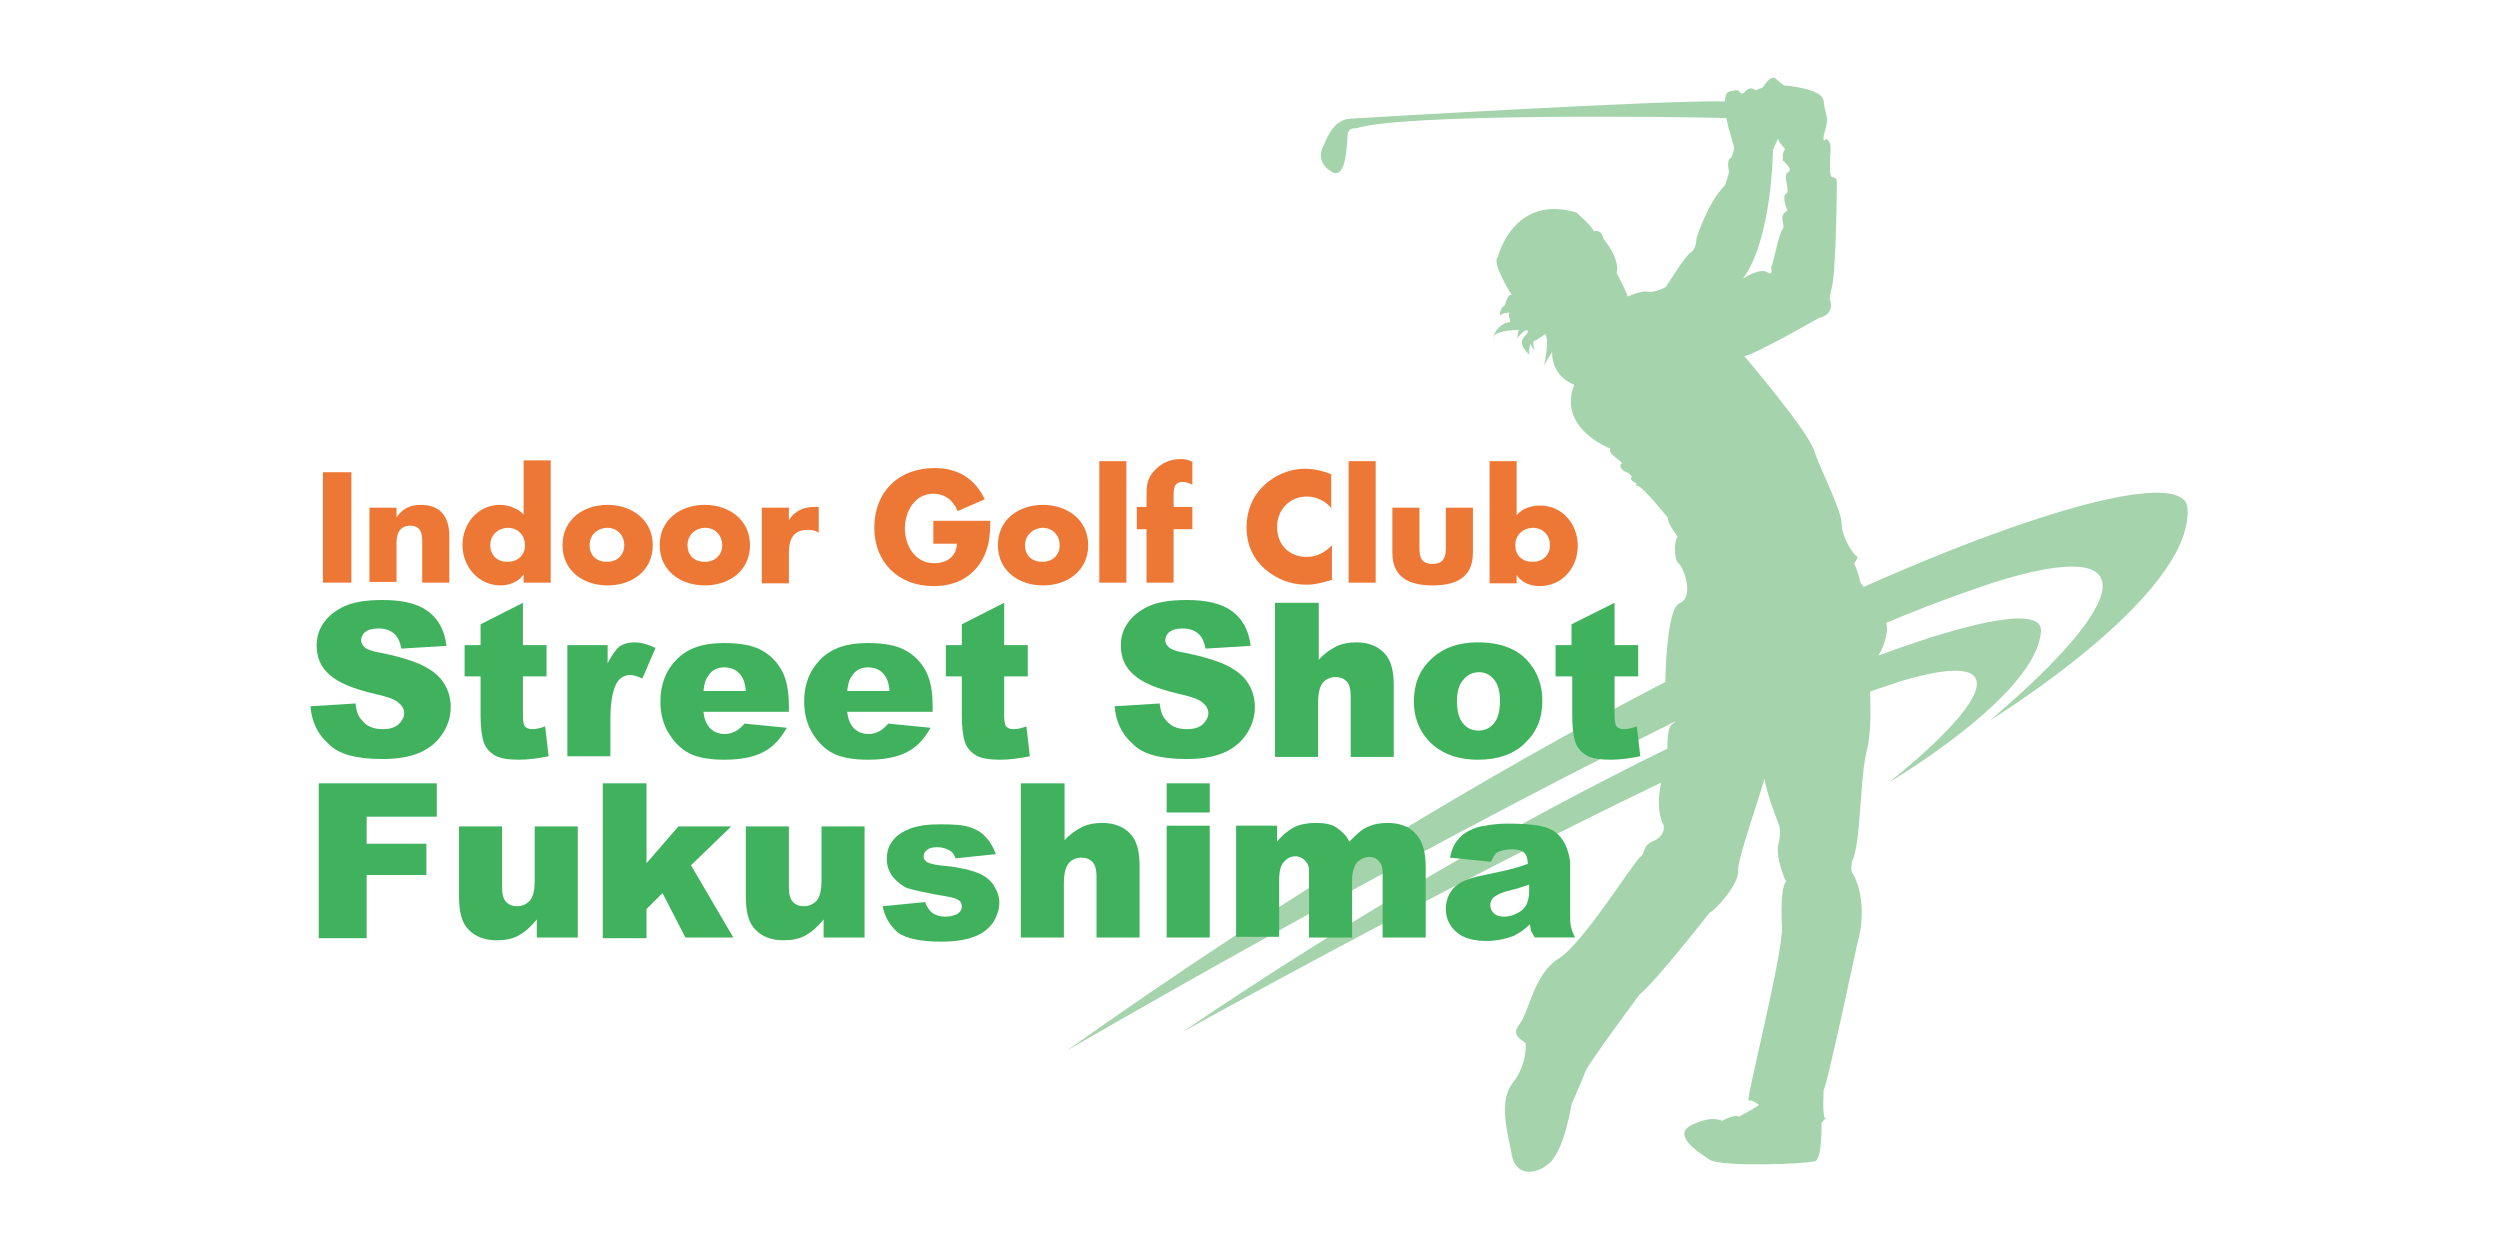 <?xml version="1.0" encoding="utf-8"?>
<!-- Generator: Adobe Illustrator 27.3.1, SVG Export Plug-In . SVG Version: 6.00 Build 0)  -->
<svg version="1.1" id="レイヤー_1" xmlns="http://www.w3.org/2000/svg" xmlns:xlink="http://www.w3.org/1999/xlink" x="0px"
	 y="0px" viewBox="0 0 360 180" style="enable-background:new 0 0 360 180;" xml:space="preserve">
<style type="text/css">
	.st0{fill:#A4D3AC;}
	.st1{fill:#ED7836;}
	.st2{fill:#40B15D;}
</style>
<g>
	<g>
		<path class="st0" d="M215.1,48.7c-0.1,0.5-0.1,0.2,0.2-0.3c-0.1,0.1-0.1,0.1-0.1,0.2C215.1,48.6,215.1,48.6,215.1,48.7z"/>
		<path class="st0" d="M268.4,84.5c-0.4-0.4-0.6-0.8-0.6-0.9c0-0.6-0.8-2.5-0.8-2.5s0.7-0.9,0.4-1c-0.4-0.1-2.1-2.5-2.2-4.6
			c0-2.1-3.1-7.9-4-10.7c-0.9-2.8-10-13.5-10-13.5c1.8-0.4,10.7-5.5,10.7-5.5c2.5-0.6,1.6-2.7,1.6-2.7c-0.1-0.2,0.2-1.4,0.2-1.4
			c0.7-1.8,0.8-14.5,0.8-15.4c0-0.8-0.4-0.7-0.7-0.8c-0.4-0.1-0.3-2.4-0.2-3.8c0.1-1.4-0.6-1.7-0.6-1.7s-0.8,0.9-0.2-1.2
			c0.7-2.1-0.1-2.5-0.2-4.3c-0.2-1.8-5.7-2.2-5.7-2.2s-0.2-0.1-1.1-0.9c-0.9-0.8-1.8,1.1-2,1.2c-0.2,0.1-1,0.4-1,0.4
			c-0.9-0.7-1.5,0.2-1.7,0.4c-0.2,0.2-0.6-0.1-0.6-0.1s0.1-0.6-1.5-0.1c-0.4,0.1-0.6,0.7-0.6,1.4c-9.3-0.2-54.1,2.5-54.1,2.5
			c-2.6,0.2-3.6,3.8-3.7,3.9c-0.1,0.1-1.3,2.2,1.1,3.7c2.4,1.5,2.2-4.8,2.4-5.6c0.3-0.8,1.1-0.6,1.1-0.6c6.5-2.2,46.7-1.7,53.4-1.5
			c0.4,2,1.1,4,1.1,4.2c0.1,0.4-0.4,1.5-0.4,1.5c-0.8,0.4-0.3,2-0.3,2c0,0.2-0.6,2-0.6,2c-2.4,2.3-4,7.3-4.1,7.6
			c0,0.3-0.1,1.7-0.9,2.1c-0.7,0.4-3.2,4.5-3.5,4.9c-0.4,0.3-1.9,0.9-2.7,0.7c-0.8-0.2-2.8,0.7-2.8,0.7c-0.1-0.5-1.6-3.4-1.6-3.4
			c0.5-2.2-1.9-4.9-1.9-4.9c-0.3-1.5-1.4-1.1-1.4-1.1c-0.1-0.6-2.5-2.7-2.5-2.7c-9.1-2.7-11.3,6.4-11.3,6.4c-1,0.8,2,5.5,2,5.5
			c-0.6-0.3-1,1.5-1,1.5c-0.8,0.3-0.7,1.5-0.7,1.5c0-0.4,1.4-0.5,1.4-0.5c-0.3,0.1,0.1,1.4,0.1,1.4c-1.3,0-2.1,1.2-2.5,2
			c0.8-0.9,3.8-0.9,3.8-0.9c-0.3,0.1-0.3,1.4-0.3,1.4c0-0.5,1.1-1.3,1.1-1.3s1-0.3-0.1,0.9c-1.1,1.2,0.8,2.6,0.8,2.6
			c-0.3-0.3,0.1-1.7,0.1-1.7c-0.1,0.2,0.6,1.1,0.6,1.1s-0.4-1.4-0.1-1.4c0.3,0,1.6-1,1.6-1c0.7,0.9-0.2,4.8-0.2,4.8
			c0-0.4,1.2-2.2,1.2-2.2c0,3.7,3.2,4.7,3.2,4.7c-2.5,6.3,5.2,9.2,5.2,9.2c-0.5,0.8,2.1,2,1.6,2.2c-0.5,0.3,0.3,1.1,0.5,1.1
			c0.2,0,1.2,0.6,0.9,0.9c-0.3,0.3,0.9,0.9,0.9,0.9s-0.7,0.1,0.1,0.3c0.7,0.1,4.3,4.6,4.3,4.6c-0.2,0.6,1.4,2.7,1.4,2.7
			c-0.5,0.3-0.6,3.3,0.1,3.8c0.7,0.5,2.4,4.9,0.1,5.8c-1.4,0.6-1.9,6.8-2,11.3c-25.4,13.2-55.2,31.1-86.2,53.1
			c0,0,46.3-27,87.6-47.4c0,0.1-0.1,0.2-0.3,0.3c-0.7,0.3-0.8,2.2-0.8,3.6c-20.6,10.1-45,23.9-69.8,40.8c0,0,37-20.6,68.9-35.9
			c-0.9,4.3,0.4,6.2,0.4,6.2s0.2,1.5-1.5,2.2c-1.7,0.7-1.1,1.8-1.9,2.3c-0.8,0.5-8.2,12.4-11.7,14.6c-3.6,2.2-4.3,7.7-5.7,9.5
			c-1.5,1.8,0.9,2.4,0.9,2.8c0,0.3,0.2,3-1.9,5.7c-2.1,2.7-0.6,7.4-0.1,10.3c0.5,2.9,3.2,3.1,5.4,1.2c2.2-1.9,3.2-8.5,3.2-8.5
			s1.6-3.6,2-4.7c0.3-1,7.8-11.1,7.8-11.1c2.2-1.7,10.1-11.8,10.1-11.8c0.7-0.2,4.3-4.1,4.1-6.1c-0.1-1.6,3-10.3,3.8-13.2
			c0.2,2,2,6.5,2,6.5s0.5,0.9,0,2.9c-0.5,2,1.1,5.5,1.1,5.5c-0.5,0.3-0.8,2.8-0.6,6.5c0.2,3.7-5.3,25.2-4.8,25
			c0.5-0.2,1.5,0.6,1.5,0.6c-0.6,0.5-2.9,1.7-2.9,1.7c-0.7-0.4-2.4,0.6-2.4,0.6c-0.3-0.1-1.5-0.8-4.4,0.6c-2.9,1.4,0.9,3.9,2.6,5
			c1.7,1.1,14.2,0.6,15.2,0.2c1-0.4,0.9-5.5,0.9-5.5l0.5-0.6c0,0,0.4,0.1,0-0.1c-0.4-0.3-0.2-4-0.2-4c0.6-1.1,4.8-20.9,4.8-20.9
			c1.7-5.7-0.2-9.8-0.6-10.3c-0.4-0.4-0.1-1.8-0.1-1.8c1.3-2.5,1.1-12,2.1-15.8c0.6-2.2,0.6-5.9,0.5-8.6c1.6-0.6,3-1,4.4-1.5
			c15.7-4.7,14,1.9-1.6,14.5c0,0,21.4-12.6,21.8-21.8c0.1-3.3-8.8-1.8-23.4,3.6c0.5-0.8,1-2,1.2-3.4c0.1-0.4,0-0.9-0.1-1.3
			c5.7-2.4,10.9-4.3,15.4-5.8c21.9-6.9,20.3,2.2-0.4,19.8c0,0,29.1-17.8,28.4-30.4C315,67.9,296.8,71.9,268.4,84.5z M255.3,21.6
			c0,0,0.9-2.1,0.8-1.6c-0.1,0.5,1.2,1.5,0.9,1.6c-0.3,0.1-0.3,1.5-0.3,1.5s1.6,1.3,0.8,1.7c-0.9,0.4,0.4,2.7-0.3,3.1
			c-0.7,0.4,0.2,2.4,0.2,2.4c-1.5,0.9-0.2,2-0.7,2.7c-0.6,0.7-1.4,5.3-1.6,5.3c-0.2,0,0.4,1.6-0.6,0.9c-1-0.7-3.5,0.9-3.5,0.9
			C255.2,34.4,255.3,21.6,255.3,21.6z"/>
	</g>
	<g>
		<g>
			<path class="st1" d="M50.6,83.9h-4.1V68h4.1V83.9z"/>
			<path class="st1" d="M57.1,74.5L57.1,74.5c0.9-1.3,2-1.8,3.5-1.8c2.9,0,4.1,1.8,4.1,4.5v6.7h-3.9v-5.3c0-1,0.2-2.9-1.7-2.9
				c-1.6,0-2,1.2-2,2.5v5.6h-3.9V73.1h3.9V74.5z"/>
			<path class="st1" d="M75.4,82.7L75.4,82.7c-0.7,1.1-2.1,1.6-3.3,1.6c-3.2,0-5.5-2.7-5.5-5.8c0-3.1,2.2-5.8,5.4-5.8
				c1.2,0,2.6,0.5,3.4,1.4v-7.8h3.9v17.6h-3.9V82.7z M70.6,78.5c0,1.4,0.9,2.4,2.5,2.4c1.6,0,2.5-1.1,2.5-2.4c0-1.3-0.9-2.5-2.5-2.5
				C71.5,76.1,70.6,77.2,70.6,78.5z"/>
			<path class="st1" d="M94,78.5c0,3.7-3,5.8-6.5,5.8c-3.5,0-6.5-2.1-6.5-5.8c0-3.7,3-5.8,6.5-5.8C90.9,72.7,94,74.8,94,78.5z
				 M84.9,78.5c0,1.4,0.9,2.4,2.5,2.4c1.6,0,2.5-1.1,2.5-2.4c0-1.3-0.9-2.5-2.5-2.5C85.8,76.1,84.9,77.2,84.9,78.5z"/>
			<path class="st1" d="M108,78.5c0,3.7-3,5.8-6.5,5.8c-3.5,0-6.5-2.1-6.5-5.8c0-3.7,3-5.8,6.5-5.8C104.9,72.7,108,74.8,108,78.5z
				 M99,78.5c0,1.4,0.9,2.4,2.5,2.4c1.6,0,2.5-1.1,2.5-2.4c0-1.3-0.9-2.5-2.5-2.5C99.9,76.1,99,77.2,99,78.5z"/>
			<path class="st1" d="M113.6,74.9L113.6,74.9c0.8-1.3,2.1-1.9,3.6-1.9h0.7v3.7c-0.5-0.3-1-0.4-1.6-0.4c-2.1,0-2.7,1.4-2.7,3.3v4.4
				h-3.9V73.1h3.9V74.9z"/>
			<path class="st1" d="M142.6,75c0,2.3-0.2,4.3-1.6,6.3c-1.6,2.2-3.9,3.1-6.6,3.1c-5,0-8.5-3.4-8.5-8.4c0-5.2,3.5-8.6,8.7-8.6
				c3.3,0,5.8,1.5,7.2,4.5l-3.9,1.7c-0.6-1.5-1.8-2.5-3.5-2.5c-2.7,0-4.1,2.6-4.1,5c0,2.5,1.5,5,4.2,5c1.8,0,3.2-0.9,3.3-2.8h-3.4
				V75H142.6z"/>
			<path class="st1" d="M156.7,78.5c0,3.7-3,5.8-6.5,5.8c-3.5,0-6.5-2.1-6.5-5.8c0-3.7,3-5.8,6.5-5.8
				C153.6,72.7,156.7,74.8,156.7,78.5z M147.6,78.5c0,1.4,0.9,2.4,2.5,2.4c1.6,0,2.5-1.1,2.5-2.4c0-1.3-0.9-2.5-2.5-2.5
				C148.6,76.1,147.6,77.2,147.6,78.5z"/>
			<path class="st1" d="M162.2,83.9h-3.9V66.4h3.9V83.9z"/>
			<path class="st1" d="M169,83.9h-3.9v-7.7h-1.4v-3.2h1.4v-1.4c0-1.5,0-2.6,1.1-3.8c1-1.1,2.3-1.7,3.8-1.7c0.6,0,1.1,0.1,1.7,0.4
				v3.3c-0.4-0.2-0.8-0.4-1.4-0.4c-1,0-1.3,0.6-1.3,1.8v1.8h2.7v3.2H169V83.9z"/>
			<path class="st1" d="M191.8,73.3c-0.8-1.1-2.2-1.8-3.6-1.8c-2.5,0-4.3,1.9-4.3,4.4c0,2.5,1.7,4.3,4.3,4.3c1.4,0,2.7-0.7,3.6-1.7
				v5c-1.4,0.4-2.4,0.7-3.7,0.7c-2.2,0-4.3-0.8-6-2.3c-1.8-1.6-2.6-3.7-2.6-6c0-2.2,0.8-4.3,2.3-5.8c1.6-1.6,3.8-2.6,6.1-2.6
				c1.3,0,2.6,0.3,3.8,0.8V73.3z"/>
			<path class="st1" d="M198.1,83.9h-3.9V66.4h3.9V83.9z"/>
			<path class="st1" d="M204.4,73.1v5.8c0,1.4,0.3,2.3,1.9,2.3c1.6,0,1.9-1,1.9-2.3v-5.8h3.9v6.5c0,3.6-2.5,4.7-5.8,4.7
				c-3.3,0-5.8-1.1-5.8-4.7v-6.5H204.4z"/>
			<path class="st1" d="M214.5,66.4h3.9v7.8c0.8-1,2.1-1.4,3.4-1.4c3.2,0,5.4,2.7,5.4,5.8c0,3.1-2.2,5.8-5.5,5.8
				c-1.3,0-2.6-0.5-3.3-1.6h0v1.2h-3.9V66.4z M218.2,78.5c0,1.4,0.9,2.4,2.5,2.4c1.6,0,2.5-1.1,2.5-2.4c0-1.3-0.9-2.5-2.5-2.5
				C219.1,76.1,218.2,77.2,218.2,78.5z"/>
		</g>
	</g>
	<g>
		<g>
			<path class="st2" d="M44.7,101.7l6.5-0.4c0.1,1.1,0.4,1.9,0.9,2.4c0.7,0.9,1.7,1.3,3,1.3c1,0,1.7-0.2,2.3-0.7
				c0.5-0.5,0.8-1,0.8-1.6c0-0.6-0.3-1.1-0.8-1.5c-0.5-0.5-1.7-0.9-3.5-1.3c-3-0.7-5.2-1.6-6.4-2.7c-1.3-1.1-1.9-2.5-1.9-4.3
				c0-1.1,0.3-2.2,1-3.2c0.7-1,1.7-1.8,3-2.4c1.3-0.6,3.1-0.9,5.5-0.9c2.8,0,5,0.5,6.5,1.6c1.5,1.1,2.4,2.7,2.7,5l-6.5,0.4
				c-0.2-1-0.5-1.7-1.1-2.2c-0.6-0.5-1.3-0.7-2.3-0.7c-0.8,0-1.4,0.2-1.8,0.5c-0.4,0.3-0.6,0.8-0.6,1.2c0,0.4,0.2,0.7,0.5,1
				c0.3,0.3,1.1,0.6,2.3,0.8c3,0.6,5.1,1.3,6.4,2c1.3,0.7,2.2,1.5,2.8,2.5c0.6,1,0.9,2.1,0.9,3.3c0,1.4-0.4,2.7-1.2,3.9
				c-0.8,1.2-1.9,2.1-3.3,2.7c-1.4,0.6-3.2,0.9-5.3,0.9c-3.8,0-6.4-0.7-7.8-2.2C45.7,105.7,44.9,103.9,44.7,101.7z"/>
			<path class="st2" d="M75.3,86.8v6.1h3.4v4.5h-3.4v5.7c0,0.7,0.1,1.1,0.2,1.4c0.2,0.3,0.6,0.5,1.1,0.5c0.5,0,1.1-0.1,1.9-0.4
				l0.5,4.3c-1.5,0.3-2.9,0.5-4.3,0.5c-1.5,0-2.7-0.2-3.4-0.6c-0.7-0.4-1.3-1-1.6-1.8c-0.3-0.8-0.5-2.1-0.5-3.9v-5.7h-2.3v-4.5h2.3
				v-3L75.3,86.8z"/>
			<path class="st2" d="M81.7,92.9h5.8v2.6c0.6-1.1,1.1-1.9,1.7-2.4c0.6-0.4,1.3-0.6,2.2-0.6c0.9,0,1.9,0.3,3,0.8l-1.9,4.4
				c-0.7-0.3-1.3-0.5-1.7-0.5c-0.8,0-1.4,0.3-1.9,1c-0.6,0.9-1,2.7-1,5.3v5.4h-6.2V92.9z"/>
			<path class="st2" d="M113.7,102.5h-12.4c0.1,1,0.4,1.7,0.8,2.2c0.6,0.7,1.4,1,2.3,1c0.6,0,1.2-0.2,1.7-0.5c0.3-0.2,0.7-0.5,1.1-1
				l6.1,0.6c-0.9,1.6-2,2.8-3.4,3.5c-1.3,0.7-3.2,1.1-5.6,1.1c-2.1,0-3.8-0.3-5-0.9c-1.2-0.6-2.2-1.6-3-2.9
				c-0.8-1.3-1.2-2.8-1.2-4.6c0-2.5,0.8-4.5,2.4-6.1c1.6-1.6,3.8-2.3,6.7-2.3c2.3,0,4.1,0.3,5.4,1c1.3,0.7,2.3,1.7,3,3
				c0.7,1.3,1,3,1,5.2V102.5z M107.4,99.5c-0.1-1.2-0.4-2-1-2.6c-0.5-0.5-1.2-0.8-2.1-0.8c-1,0-1.8,0.4-2.3,1.2
				c-0.4,0.5-0.6,1.2-0.7,2.2H107.4z"/>
			<path class="st2" d="M134.4,102.5H122c0.1,1,0.4,1.7,0.8,2.2c0.6,0.7,1.4,1,2.3,1c0.6,0,1.2-0.2,1.7-0.5c0.3-0.2,0.7-0.5,1.1-1
				l6.1,0.6c-0.9,1.6-2,2.8-3.4,3.5c-1.3,0.7-3.2,1.1-5.6,1.1c-2.1,0-3.8-0.3-5-0.9c-1.2-0.6-2.2-1.6-3-2.9
				c-0.8-1.3-1.2-2.8-1.2-4.6c0-2.5,0.8-4.5,2.4-6.1c1.6-1.6,3.8-2.3,6.7-2.3c2.3,0,4.1,0.3,5.4,1c1.3,0.7,2.3,1.7,3,3
				c0.7,1.3,1,3,1,5.2V102.5z M128.1,99.5c-0.1-1.2-0.4-2-1-2.6c-0.5-0.5-1.2-0.8-2.1-0.8c-1,0-1.8,0.4-2.3,1.2
				c-0.4,0.5-0.6,1.2-0.7,2.2H128.1z"/>
			<path class="st2" d="M144.6,86.8v6.1h3.4v4.5h-3.4v5.7c0,0.7,0.1,1.1,0.2,1.4c0.2,0.3,0.6,0.5,1.1,0.5c0.5,0,1.1-0.1,1.9-0.4
				l0.5,4.3c-1.5,0.3-2.9,0.5-4.3,0.5c-1.5,0-2.7-0.2-3.4-0.6c-0.7-0.4-1.3-1-1.6-1.8c-0.3-0.8-0.5-2.1-0.5-3.9v-5.7h-2.3v-4.5h2.3
				v-3L144.6,86.8z"/>
			<path class="st2" d="M160.5,101.7l6.5-0.4c0.1,1.1,0.4,1.9,0.9,2.4c0.7,0.9,1.7,1.3,3,1.3c1,0,1.7-0.2,2.3-0.7
				c0.5-0.5,0.8-1,0.8-1.6c0-0.6-0.3-1.1-0.8-1.5c-0.5-0.5-1.7-0.9-3.5-1.3c-3-0.7-5.2-1.6-6.4-2.7c-1.3-1.1-1.9-2.5-1.9-4.3
				c0-1.1,0.3-2.2,1-3.2c0.7-1,1.7-1.8,3-2.4c1.3-0.6,3.1-0.9,5.5-0.9c2.8,0,5,0.5,6.5,1.6c1.5,1.1,2.4,2.7,2.7,5l-6.5,0.4
				c-0.2-1-0.5-1.7-1.1-2.2c-0.6-0.5-1.3-0.7-2.3-0.7c-0.8,0-1.4,0.2-1.8,0.5c-0.4,0.3-0.6,0.8-0.6,1.2c0,0.4,0.2,0.7,0.5,1
				c0.3,0.3,1.1,0.6,2.3,0.8c3,0.6,5.1,1.3,6.4,2c1.3,0.7,2.2,1.5,2.8,2.5c0.6,1,0.9,2.1,0.9,3.3c0,1.4-0.4,2.7-1.2,3.9
				c-0.8,1.2-1.9,2.1-3.3,2.7c-1.4,0.6-3.2,0.9-5.3,0.9c-3.8,0-6.4-0.7-7.8-2.2C161.5,105.7,160.7,103.9,160.5,101.7z"/>
			<path class="st2" d="M183.7,86.8h6.2V95c0.8-0.9,1.7-1.5,2.5-1.9c0.8-0.4,1.8-0.6,2.9-0.6c1.7,0,3,0.5,4,1.5c1,1,1.4,2.6,1.4,4.7
				V109h-6.2v-8.8c0-1-0.2-1.7-0.6-2.1c-0.4-0.4-0.9-0.6-1.6-0.6c-0.7,0-1.4,0.3-1.8,0.8c-0.5,0.6-0.7,1.6-0.7,3v7.7h-6.2V86.8z"/>
			<path class="st2" d="M203.6,101c0-2.5,0.8-4.5,2.5-6.1c1.7-1.6,3.9-2.4,6.7-2.4c3.2,0,5.7,0.9,7.3,2.8c1.3,1.5,2,3.4,2,5.6
				c0,2.5-0.8,4.5-2.5,6.1c-1.6,1.6-3.9,2.4-6.8,2.4c-2.6,0-4.7-0.7-6.3-2C204.6,105.8,203.6,103.6,203.6,101z M209.8,101
				c0,1.4,0.3,2.5,0.9,3.2c0.6,0.7,1.3,1,2.2,1c0.9,0,1.6-0.3,2.2-1c0.6-0.7,0.9-1.8,0.9-3.3c0-1.4-0.3-2.4-0.9-3.1
				c-0.6-0.7-1.3-1-2.1-1c-0.9,0-1.6,0.3-2.2,1C210.1,98.5,209.8,99.6,209.8,101z"/>
			<path class="st2" d="M232.5,86.8v6.1h3.4v4.5h-3.4v5.7c0,0.7,0.1,1.1,0.2,1.4c0.2,0.3,0.6,0.5,1.1,0.5c0.5,0,1.1-0.1,1.9-0.4
				l0.5,4.3c-1.5,0.3-2.9,0.5-4.3,0.5c-1.5,0-2.7-0.2-3.4-0.6c-0.7-0.4-1.3-1-1.6-1.8c-0.3-0.8-0.5-2.1-0.5-3.9v-5.7H224v-4.5h2.3
				v-3L232.5,86.8z"/>
			<path class="st2" d="M45.9,112.8h17v4.8H52.8v3.9h8.6v4.5h-8.6v9.1h-6.9V112.8z"/>
			<path class="st2" d="M83.1,135h-5.8v-2.6c-0.9,1.1-1.7,1.8-2.6,2.3c-0.9,0.5-1.9,0.7-3.2,0.7c-1.7,0-3-0.5-4-1.5
				c-1-1-1.4-2.6-1.4-4.7v-10.2h6.2v8.8c0,1,0.2,1.7,0.6,2.1c0.4,0.4,0.9,0.6,1.6,0.6c0.7,0,1.3-0.3,1.8-0.8c0.5-0.6,0.7-1.6,0.7-3
				v-7.7h6.2V135z"/>
			<path class="st2" d="M86.8,112.8h6.3v11.5l4.6-5.3h7.6l-5.8,5.6l6.1,10.4h-6.9l-3.3-6.4l-2.3,2.3v4.2h-6.3V112.8z"/>
			<path class="st2" d="M124.4,135h-5.8v-2.6c-0.9,1.1-1.7,1.8-2.6,2.3c-0.9,0.5-1.9,0.7-3.2,0.7c-1.7,0-3-0.5-4-1.5
				c-1-1-1.4-2.6-1.4-4.7v-10.2h6.2v8.8c0,1,0.2,1.7,0.6,2.1c0.4,0.4,0.9,0.6,1.6,0.6c0.7,0,1.3-0.3,1.8-0.8c0.5-0.6,0.7-1.6,0.7-3
				v-7.7h6.2V135z"/>
			<path class="st2" d="M127.1,130.5l6.1-0.6c0.3,0.7,0.6,1.2,1.1,1.6c0.5,0.3,1.1,0.5,1.8,0.5c0.8,0,1.5-0.2,1.9-0.5
				c0.4-0.3,0.5-0.6,0.5-1c0-0.4-0.2-0.8-0.7-1c-0.3-0.2-1.2-0.4-2.6-0.6c-2.1-0.4-3.6-0.7-4.5-1c-0.8-0.3-1.5-0.9-2.1-1.6
				c-0.6-0.8-0.9-1.6-0.9-2.6c0-1.1,0.3-2,0.9-2.7c0.6-0.8,1.5-1.3,2.5-1.7c1.1-0.4,2.5-0.6,4.3-0.6c1.9,0,3.3,0.1,4.2,0.4
				c0.9,0.3,1.7,0.7,2.3,1.4c0.6,0.6,1.1,1.4,1.5,2.5l-5.8,0.6c-0.2-0.5-0.4-0.9-0.8-1.1c-0.5-0.3-1.1-0.5-1.8-0.5
				c-0.7,0-1.2,0.1-1.5,0.4c-0.3,0.2-0.5,0.5-0.5,0.9c0,0.4,0.2,0.7,0.6,0.9c0.4,0.2,1.3,0.4,2.6,0.5c2,0.2,3.6,0.6,4.6,1
				c1,0.4,1.8,1,2.3,1.8c0.5,0.8,0.8,1.6,0.8,2.5c0,0.9-0.3,1.8-0.8,2.7c-0.6,0.9-1.4,1.6-2.6,2.1c-1.2,0.5-2.8,0.8-4.9,0.8
				c-2.9,0-5-0.4-6.3-1.3C128.2,133.3,127.4,132.1,127.1,130.5z"/>
			<path class="st2" d="M147.1,112.8h6.2v8.2c0.8-0.9,1.7-1.5,2.5-1.9c0.8-0.4,1.8-0.6,2.9-0.6c1.7,0,3,0.5,4,1.5
				c1,1,1.4,2.6,1.4,4.7V135h-6.2v-8.8c0-1-0.2-1.7-0.6-2.1c-0.4-0.4-0.9-0.6-1.6-0.6c-0.7,0-1.4,0.3-1.8,0.8
				c-0.5,0.6-0.7,1.6-0.7,3v7.7h-6.2V112.8z"/>
			<path class="st2" d="M168,112.8h6.2v4.2H168V112.8z M168,118.9h6.2V135H168V118.9z"/>
			<path class="st2" d="M178.1,118.9h5.8v2.3c0.8-1,1.7-1.7,2.5-2.1c0.8-0.4,1.9-0.6,3.1-0.6c1.3,0,2.3,0.2,3,0.7
				c0.7,0.5,1.4,1.1,1.8,2c1-1,1.8-1.8,2.6-2.1c0.8-0.4,1.8-0.6,2.9-0.6c1.7,0,3.1,0.5,4,1.5c1,1,1.5,2.6,1.5,4.8V135h-6.2v-9.2
				c0-0.7-0.1-1.3-0.4-1.6c-0.4-0.6-0.9-0.8-1.5-0.8c-0.7,0-1.3,0.3-1.8,0.8c-0.4,0.5-0.7,1.4-0.7,2.5v8.3h-6.2v-8.9
				c0-0.7,0-1.2-0.1-1.4c-0.1-0.4-0.4-0.7-0.7-1c-0.3-0.2-0.7-0.4-1.1-0.4c-0.7,0-1.3,0.3-1.7,0.8c-0.5,0.5-0.7,1.4-0.7,2.6v8.2
				h-6.2V118.9z"/>
			<path class="st2" d="M214.7,124.1l-5.9-0.6c0.2-1,0.5-1.8,1-2.4c0.4-0.6,1-1.1,1.8-1.5c0.6-0.3,1.3-0.6,2.3-0.7
				c1-0.2,2.1-0.3,3.2-0.3c1.8,0,3.3,0.1,4.5,0.3c1.1,0.2,2.1,0.6,2.8,1.3c0.5,0.5,0.9,1.1,1.2,1.9c0.3,0.8,0.5,1.6,0.5,2.4v7.1
				c0,0.8,0,1.3,0.1,1.8c0.1,0.4,0.3,1,0.6,1.6h-5.8c-0.2-0.4-0.4-0.7-0.5-0.9c-0.1-0.2-0.1-0.6-0.2-1c-0.8,0.8-1.6,1.3-2.4,1.7
				c-1.1,0.4-2.4,0.7-3.8,0.7c-1.9,0-3.4-0.4-4.4-1.3c-1-0.9-1.5-2-1.5-3.3c0-1.2,0.4-2.2,1.1-3c0.7-0.8,2-1.4,4-1.8
				c2.3-0.5,3.8-0.8,4.5-1c0.7-0.2,1.4-0.4,2.2-0.7c0-0.8-0.2-1.3-0.5-1.6c-0.3-0.3-0.9-0.5-1.7-0.5c-1,0-1.8,0.2-2.3,0.5
				C215.3,123,215,123.4,214.7,124.1z M220.1,127.4c-0.8,0.3-1.7,0.6-2.6,0.8c-1.3,0.3-2,0.7-2.4,1c-0.3,0.3-0.5,0.7-0.5,1.1
				c0,0.5,0.2,0.9,0.5,1.2c0.3,0.3,0.8,0.5,1.5,0.5c0.7,0,1.3-0.2,1.9-0.5c0.6-0.3,1-0.7,1.3-1.2c0.2-0.5,0.4-1.1,0.4-1.9V127.4z"/>
		</g>
	</g>
</g>
</svg>
